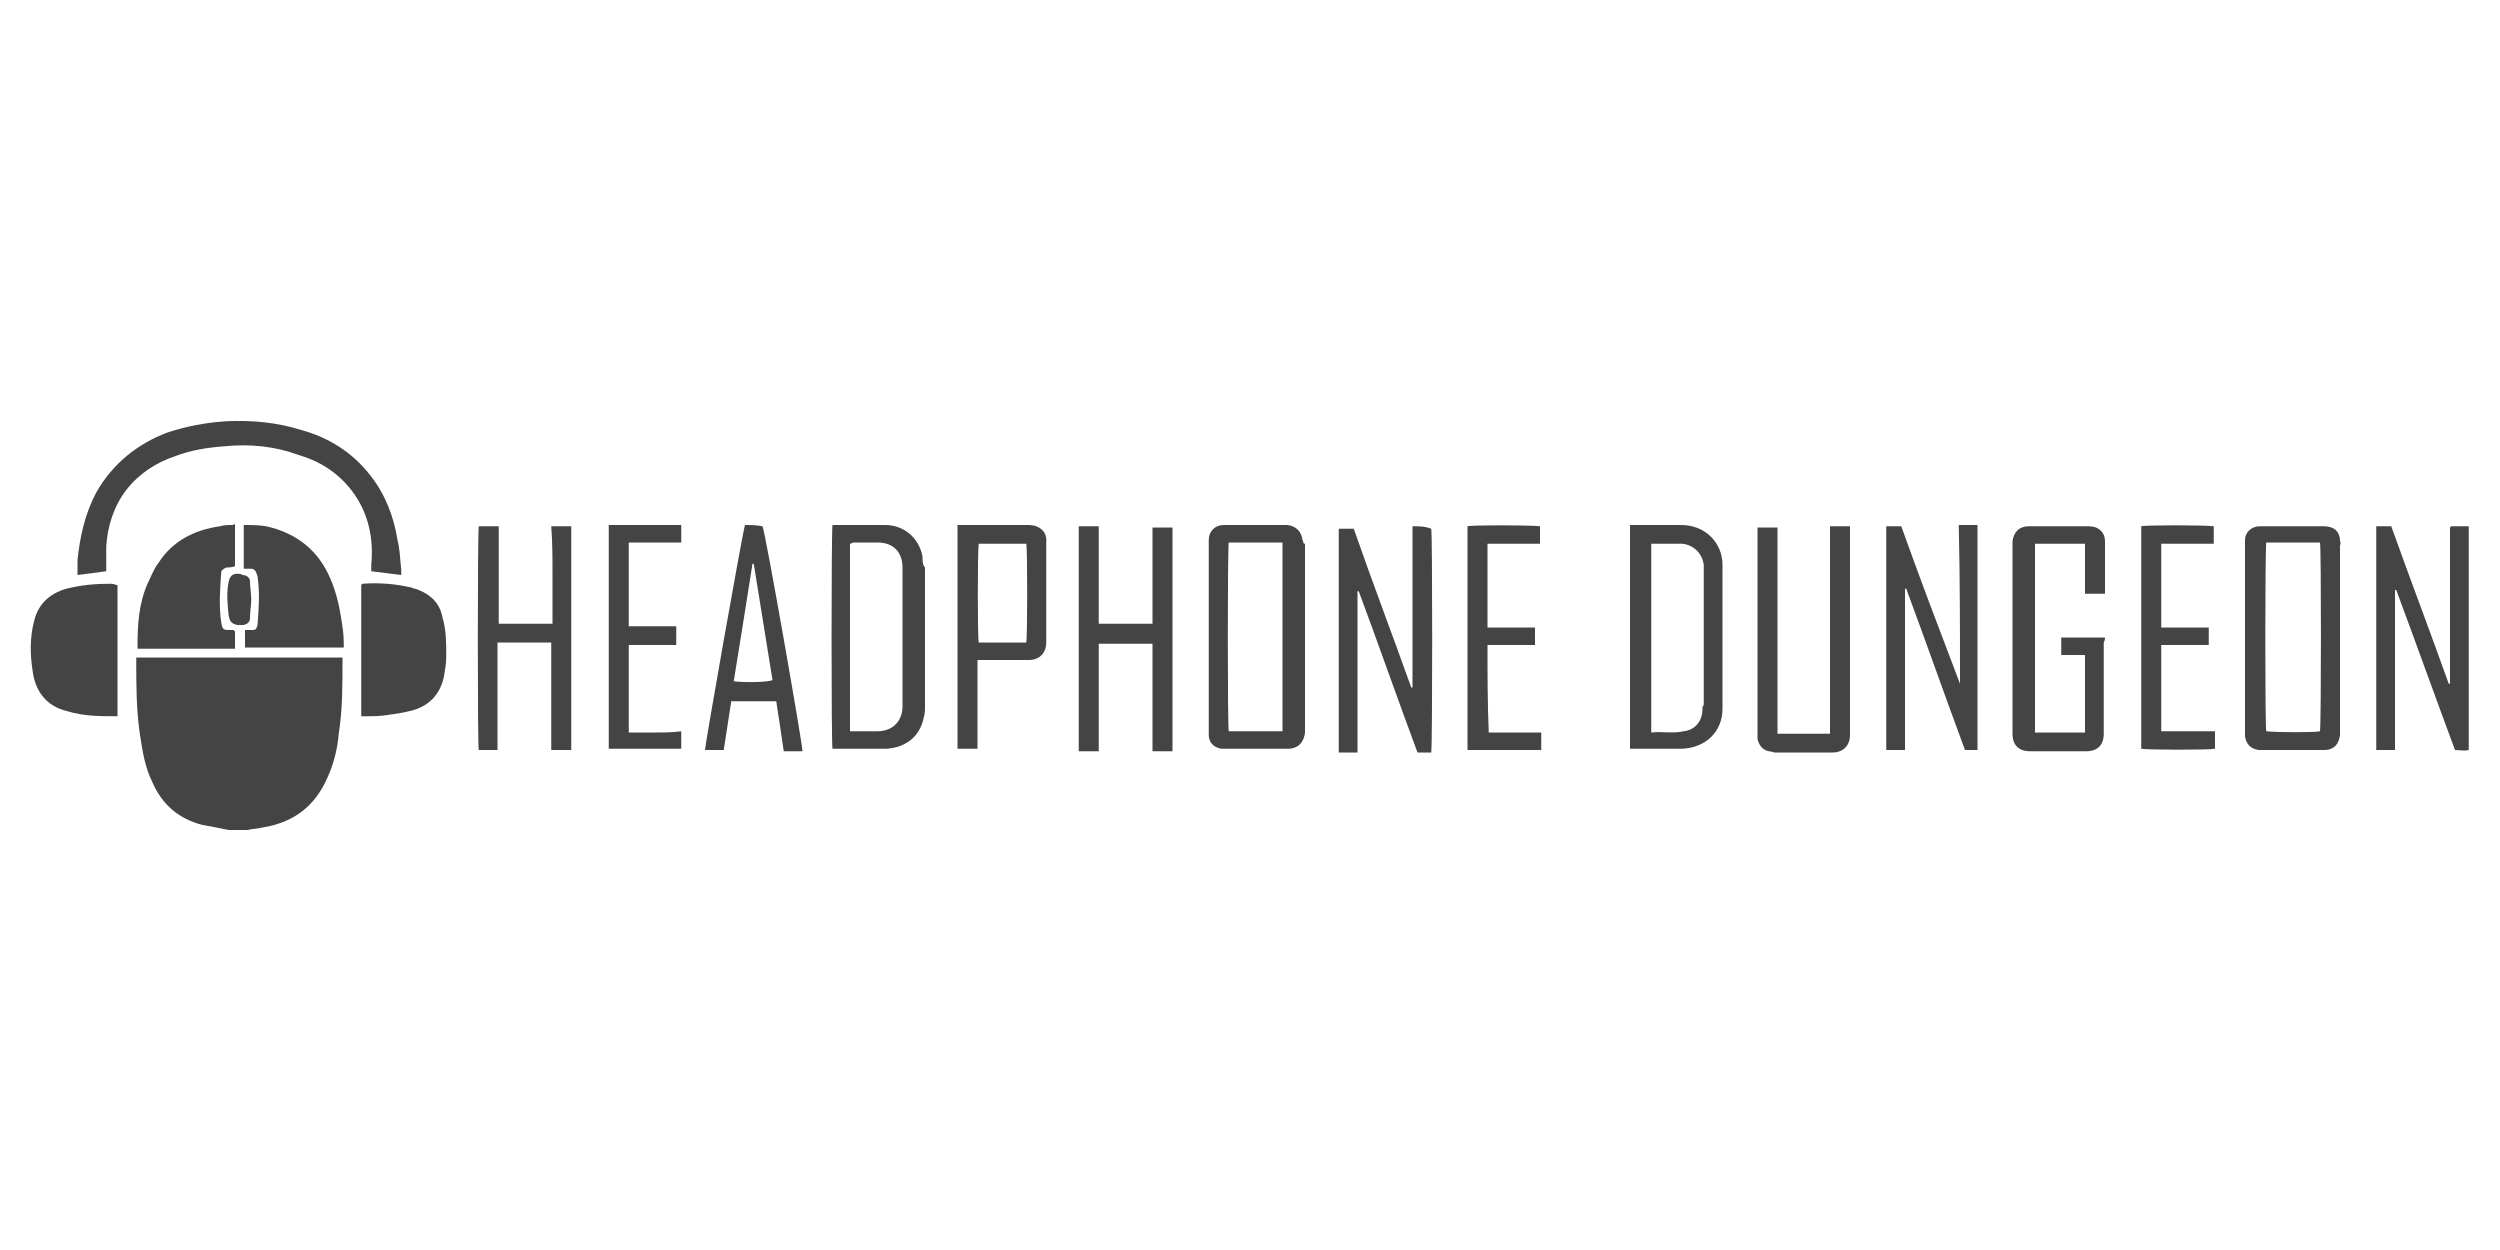 <?xml version="1.0" encoding="utf-8"?>
<!-- Generator: Adobe Illustrator 22.0.0, SVG Export Plug-In . SVG Version: 6.00 Build 0)  -->
<svg version="1.1" id="Layer_1" xmlns="http://www.w3.org/2000/svg" xmlns:xlink="http://www.w3.org/1999/xlink" x="0px" y="0px"
	 width="200px" height="100px" viewBox="0 0 200 100" enable-background="new 0 0 200 100" xml:space="preserve">
<g>
	<path fill="#444445" d="M27.4,52.6c-5.5,0-11,0-16.5,0c0,0.1,0,0.2,0,0.2c0,2,0,4,0.3,6c0.2,1.3,0.4,2.6,1,3.8
		c0.8,1.8,2.1,2.9,4,3.4c0.2,0,0.4,0.1,0.6,0.1c0.5,0.1,1,0.2,1.5,0.3c0.5,0,1,0,1.5,0c0.4-0.1,0.8-0.1,1.2-0.2
		c2.5-0.4,4.2-1.7,5.2-4c0.5-1.1,0.8-2.3,0.9-3.5c0.3-1.9,0.3-3.8,0.3-5.8C27.4,52.8,27.4,52.7,27.4,52.6z"/>
	<path fill="#444445" d="M29.7,45.2c0,0.1,0,0.3,0,0.5c0.8,0.1,1.6,0.2,2.4,0.3c0-0.2,0-0.3,0-0.4C32,44.7,32,44,31.8,43.2
		c-0.3-1.9-1-3.7-2.2-5.2c-1.4-1.8-3.3-3-5.5-3.6c-1.9-0.6-3.9-0.8-6-0.7c-1.6,0.1-3.2,0.4-4.7,0.9C11,35.5,9,37.1,7.7,39.4
		c-0.9,1.7-1.3,3.5-1.5,5.4c0,0.4,0,0.8,0,1.2c0.8-0.1,1.6-0.2,2.3-0.3c0-0.7,0-1.3,0-2c0.1-1.6,0.6-3.2,1.6-4.5
		c1-1.3,2.4-2.2,3.9-2.7c1.3-0.5,2.6-0.7,4-0.8c2-0.2,4,0,5.9,0.7c1.7,0.5,3.1,1.4,4.2,2.8C29.5,41,29.9,43.1,29.7,45.2z"/>
	<path fill="#444445" d="M156.8,54.7C156.7,54.7,156.7,54.7,156.8,54.7c-1.6-4.2-3.2-8.4-4.7-12.6c-0.4,0-0.8,0-1.2,0
		c0,6,0,11.9,0,17.9c0.5,0,1,0,1.5,0c0-0.7,0-1.3,0-1.9c0-0.6,0-1.2,0-1.8c0-0.6,0-1.2,0-1.9c0-0.6,0-1.2,0-1.8c0-0.6,0-1.2,0-1.9
		c0-0.6,0-1.2,0-1.8c0-0.6,0-1.2,0-1.8c0,0,0.1,0,0.1,0c1.6,4.3,3.1,8.6,4.7,12.9c0.2,0,0.4,0,0.5,0c0.2,0,0.3,0,0.5,0
		c0-6,0-12,0-18c-0.5,0-1,0-1.5,0C156.8,46.3,156.8,50.5,156.8,54.7z"/>
	<path fill="#444445" d="M196.1,42.1C196,42.1,196,42.1,196.1,42.1c-0.1,0.1-0.1,0.1-0.1,0.2c0,4.1,0,8.2,0,12.3c0,0,0,0.1,0,0.1
		c0,0,0,0,0,0c0,0,0,0-0.1,0c-1.5-4.2-3.1-8.4-4.6-12.6c-0.4,0-0.8,0-1.2,0c0,6,0,11.9,0,17.9c0.5,0,1,0,1.5,0c0-4.3,0-8.5,0-12.8
		c0,0,0.1,0,0.1,0c1.6,4.3,3.1,8.5,4.7,12.8c0.4,0,0.7,0.1,1.1,0c0-6,0-11.9,0-17.9C197,42.1,196.5,42.1,196.1,42.1z"/>
	<path fill="#444445" d="M113,42.1c0,0.4,0,0.9,0,1.3c0,0.4,0,0.8,0,1.3c0,0.4,0,0.8,0,1.3c0,0.4,0,0.8,0,1.3c0,0.4,0,0.8,0,1.3
		c0,0.4,0,0.9,0,1.3c0,0.4,0,0.8,0,1.3c0,0.4,0,0.8,0,1.3c0,0.4,0,0.8,0,1.3c0,0.4,0,0.8,0,1.2c0,0-0.1,0-0.1,0
		c-1.5-4.2-3.1-8.4-4.6-12.7c-0.4,0-0.8,0-1.2,0c0,6,0,11.9,0,17.9c0.5,0,1,0,1.5,0c0-4.3,0-8.6,0-12.9c0,0,0.1,0,0.1,0
		c1.6,4.3,3.1,8.6,4.7,12.9c0.4,0,0.7,0,1.1,0c0.1-0.7,0.1-17.6,0-17.9C114,42.1,113.5,42.1,113,42.1z"/>
	<path fill="#444445" d="M187.2,43.3c0-0.8-0.5-1.2-1.3-1.2c-1.7,0-3.4,0-5.1,0c-0.7,0-1.2,0.5-1.2,1.1c0,0.2,0,0.3,0,0.5
		c0,2.5,0,4.9,0,7.4c0,2.4,0,4.9,0,7.3c0,0.2,0,0.3,0,0.5c0.1,0.6,0.4,1,1.1,1.1c0.1,0,0.3,0,0.4,0c1.5,0,3,0,4.6,0
		c0.2,0,0.3,0,0.4,0c0.7-0.1,1-0.5,1.1-1.2c0-0.2,0-0.3,0-0.5c0-4.9,0-9.8,0-14.6C187.2,43.6,187.3,43.4,187.2,43.3z M185.6,58.5
		c-0.3,0.1-3.5,0.1-4.3,0c-0.1-0.3-0.1-14.2,0-15.1c1.4,0,2.8,0,4.3,0C185.7,43.8,185.7,57.7,185.6,58.5z"/>
	<path fill="#444445" d="M104.2,43.2c-0.1-0.7-0.5-1.1-1.2-1.2c-0.1,0-0.1,0-0.2,0c-1.6,0-3.2,0-4.8,0c0,0-0.1,0-0.1,0
		c-0.7,0-1.2,0.5-1.2,1.2c0,0.1,0,0.3,0,0.4c0,2.4,0,4.9,0,7.3c0,2.5,0,4.9,0,7.4c0,0.2,0,0.3,0,0.5c0,0.6,0.4,1,1,1.1
		c0.2,0,0.3,0,0.5,0c1.5,0,3,0,4.6,0c0.1,0,0.2,0,0.4,0c0.7-0.1,1.1-0.5,1.2-1.3c0-0.1,0-0.2,0-0.3c0-4.9,0-9.9,0-14.8
		C104.2,43.5,104.3,43.3,104.2,43.2z M102.6,58.5c-1.4,0-2.9,0-4.3,0c-0.1-0.3-0.1-14.6,0-15.1c1.4,0,2.8,0,4.3,0
		C102.6,48.5,102.6,53.5,102.6,58.5z"/>
	<path fill="#444445" d="M134.5,42c-1.2,0-2.5,0-3.7,0c-0.1,0-0.3,0-0.4,0c0,6,0,11.9,0,17.9c0.1,0,0.1,0,0.2,0c1.3,0,2.7,0,4,0
		c1.9-0.1,3.2-1.4,3.2-3.2c0-3.8,0-7.7,0-11.5C137.8,43.4,136.4,42,134.5,42z M136.2,56.7c0,1-0.6,1.7-1.5,1.8
		c-0.9,0.2-1.7,0-2.6,0.1c0-5,0-10.1,0-15.1c0.9,0,1.7,0,2.5,0c0.9,0.1,1.6,0.8,1.7,1.7c0,0.1,0,0.3,0,0.4c0,3.6,0,7.2,0,10.8
		C136.2,56.5,136.2,56.6,136.2,56.7z"/>
	<path fill="#444445" d="M73.8,44.5c-0.3-1.5-1.5-2.5-3-2.5c-1.3,0-2.7,0-4,0c-0.1,0-0.1,0-0.2,0c-0.1,0.6-0.1,17.6,0,17.9
		c0,0,0.1,0,0.1,0c1.4,0,2.8,0,4.2,0c1.6-0.1,2.7-1,3-2.5c0.1-0.3,0.1-0.6,0.1-0.9c0-3.7,0-7.4,0-11.1
		C73.8,45.2,73.8,44.8,73.8,44.5z M72.2,56.5c0,1.2-0.8,2-2,2c-0.6,0-1.3,0-1.9,0c-0.1,0-0.2,0-0.3,0c0-5,0-10,0-15
		c0.1,0,0.2-0.1,0.3-0.1c0.6,0,1.3,0,1.9,0c1.3,0,2,0.8,2,2C72.2,49.2,72.2,52.9,72.2,56.5z"/>
	<path fill="#444445" d="M168.4,51c-1.2,0-2.3,0-3.5,0c0,0.5,0,0.9,0,1.4c0.6,0,1.2,0,1.9,0c0,2.1,0,4.1,0,6.2c-1.3,0-2.7,0-4,0
		c0-5,0-10,0-15.1c1.3,0,2.7,0,4,0c0,1.3,0,2.7,0,4c0.6,0,1.1,0,1.6,0c0-0.1,0-0.1,0-0.1c0-1.4,0-2.7,0-4.1c0-0.7-0.5-1.2-1.3-1.2
		c-1,0-1.9,0-2.9,0c-0.6,0-1.2,0-1.9,0c-0.7,0-1.2,0.4-1.3,1.2c0,0.2,0,0.3,0,0.5c0,4.4,0,8.9,0,13.3c0,0.5,0,1.1,0,1.6
		c0,0.9,0.5,1.4,1.4,1.4c1.5,0,3,0,4.5,0c0.9,0,1.4-0.5,1.4-1.4c0-2.4,0-4.8,0-7.3C168.4,51.2,168.4,51.1,168.4,51z"/>
	<path fill="#444445" d="M92.2,44.7c0,0.9,0,1.7,0,2.6c0,0.9,0,1.7,0,2.6c-1.5,0-2.9,0-4.3,0c0-2.6,0-5.2,0-7.8c-0.1,0-0.2,0-0.3,0
		c-0.4,0-0.8,0-1.3,0c0,6,0,12,0,18c0.5,0,1,0,1.6,0c0-2.9,0-5.7,0-8.6c1.5,0,2.9,0,4.3,0c0,2.9,0,5.7,0,8.6c0.6,0,1.1,0,1.6,0
		c0-6,0-11.9,0-17.9c-0.5,0-1,0-1.6,0C92.2,43,92.2,43.8,92.2,44.7z"/>
	<path fill="#444445" d="M8.8,46.7c-1.2,0-2.3,0.1-3.5,0.4c-1.4,0.4-2.3,1.3-2.6,2.7c-0.3,1.2-0.3,2.5-0.1,3.8
		c0.2,1.7,1.1,2.9,2.8,3.3c1.3,0.4,2.6,0.4,4,0.4c0-3.6,0-7.1,0-10.5c-0.1,0-0.1,0-0.1,0C9.1,46.7,8.9,46.7,8.8,46.7z"/>
	<path fill="#444445" d="M33.5,47.2c-0.2-0.1-0.4-0.1-0.6-0.2c-1.3-0.3-2.6-0.4-3.9-0.3c0,0,0,0-0.1,0.1c0,3.5,0,7,0,10.5
		c0.1,0,0.2,0,0.3,0c0.6,0,1.2,0,1.8-0.1c0.7-0.1,1.4-0.2,2.1-0.4c1.3-0.4,2.1-1.3,2.4-2.6c0.1-0.6,0.2-1.1,0.2-1.7
		c0-1.1,0-2.1-0.3-3.1C35.2,48.3,34.5,47.6,33.5,47.2z"/>
	<path fill="#444445" d="M44.2,46c0,1.3,0,2.6,0,3.9c-1.5,0-2.9,0-4.3,0c0-2.6,0-5.2,0-7.8c-0.6,0-1.1,0-1.6,0
		c-0.1,0.8-0.1,17.6,0,17.9c0.5,0,1,0,1.5,0c0-0.7,0-1.4,0-2.1c0-0.7,0-1.4,0-2.2c0-0.7,0-1.4,0-2.1c0-0.7,0-1.4,0-2.2
		c1.5,0,2.9,0,4.3,0c0,1.5,0,2.9,0,4.3c0,1.4,0,2.8,0,4.3c0.6,0,1.1,0,1.6,0c0-6,0-11.9,0-17.9c-0.5,0-1,0-1.6,0
		C44.2,43.4,44.2,44.7,44.2,46z"/>
	<path fill="#444445" d="M148,42.5c0-0.1,0-0.3,0-0.4c-0.5,0-1,0-1.6,0c0,0.9,0,1.9,0,2.8c0,0.9,0,1.8,0,2.8c0,0.9,0,1.8,0,2.7
		c0,0.9,0,1.8,0,2.8s0,1.8,0,2.8c0,0.9,0,1.8,0,2.7c-1.4,0-2.8,0-4.2,0c0-5.5,0-11,0-16.5c-0.5,0-1,0-1.6,0c0,0.2,0,0.4,0,0.5
		c0,5.3,0,10.6,0,15.9c0,0.2,0,0.3,0,0.5c0.1,0.5,0.4,0.9,0.9,1c0.2,0,0.4,0.1,0.5,0.1c1.5,0,3.1,0,4.6,0c0.9,0,1.4-0.6,1.4-1.4
		C148,53.2,148,47.8,148,42.5z"/>
	<path fill="#444445" d="M18.6,42c-0.3,0-0.7,0-1,0.1c-2.1,0.3-3.8,1.2-4.9,2.9c-0.4,0.5-0.6,1.1-0.9,1.7c-0.7,1.6-0.8,3.3-0.8,5
		c0,0.1,0,0.1,0,0.2c2.6,0,5.2,0,7.8,0c0-0.5,0-0.9,0-1.4c0,0-0.1,0-0.1-0.1c-0.1,0-0.2,0-0.3,0c-0.5,0-0.6,0-0.7-0.6
		c-0.2-1.3-0.1-2.7,0-4c0-0.2,0.2-0.3,0.4-0.4c0.2,0,0.4,0,0.7-0.1c0-1.2,0-2.3,0-3.4C18.7,42,18.6,42,18.6,42z"/>
	<path fill="#444445" d="M20.2,50.4c-0.2,0-0.4,0-0.6,0c0,0.5,0,0.9,0,1.4c2.6,0,5.2,0,7.9,0c0-0.2,0-0.3,0-0.4
		c0-0.6-0.1-1.3-0.2-1.9c-0.2-1.3-0.5-2.5-1.1-3.7c-1-2-2.7-3.2-4.9-3.7C20.7,42,20.1,42,19.5,42c0,1.2,0,2.3,0,3.5
		c0.2,0,0.4,0,0.6,0c0.2,0,0.3,0.1,0.4,0.3c0,0.1,0.1,0.2,0.1,0.3c0.2,1.3,0.1,2.6,0,3.9C20.5,50.3,20.5,50.4,20.2,50.4z"/>
	<path fill="#444445" d="M82.3,42c-1.7,0-3.5,0-5.2,0c-0.1,0-0.3,0-0.5,0c0,6,0,11.9,0,17.9c0.5,0,1,0,1.6,0c0-2.4,0-4.7,0-7.1
		c0.2,0,0.4,0,0.5,0c1.2,0,2.4,0,3.6,0c0.9,0,1.4-0.6,1.4-1.4c0-2.7,0-5.3,0-8C83.8,42.5,83.1,42,82.3,42z M82.1,51.4
		c-1.3,0-2.5,0-3.8,0c-0.1-0.3-0.1-7.4,0-7.9c1.3,0,2.5,0,3.8,0C82.2,43.8,82.2,50.9,82.1,51.4z"/>
	<path fill="#444445" d="M59.6,42c-0.2,0.6-3.2,17.6-3.2,18c0.5,0,1,0,1.5,0c0.2-1.3,0.4-2.6,0.6-3.9c1.2,0,2.4,0,3.6,0
		c0.2,1.3,0.4,2.6,0.6,4c0.5,0,1,0,1.5,0c0-0.6-3-17.7-3.2-18C60.5,42,60,42,59.6,42z M58.7,54.5c0.5-3.1,1-6.2,1.5-9.4
		c0,0,0.1,0,0.1,0c0.5,3.1,1,6.2,1.5,9.3C61.5,54.6,59.3,54.6,58.7,54.5z"/>
	<path fill="#444445" d="M172.9,51.6c1.3,0,2.5,0,3.8,0c0-0.5,0-0.9,0-1.4c-1.3,0-2.5,0-3.8,0c0-2.3,0-4.4,0-6.7c1.4,0,2.8,0,4.2,0
		c0-0.5,0-0.9,0-1.4c-0.7-0.1-5.5-0.1-5.8,0c0,5.9,0,11.9,0,17.8c0.4,0.1,5.5,0.1,5.9,0c0-0.4,0-0.9,0-1.4c-1.4,0-2.8,0-4.3,0
		C172.9,56.2,172.9,53.9,172.9,51.6z"/>
	<path fill="#444445" d="M119,51.6c1.3,0,2.5,0,3.8,0c0-0.5,0-0.9,0-1.4c-0.7,0-1.3,0-1.9,0c-0.6,0-1.3,0-1.9,0c0-2.3,0-4.4,0-6.7
		c1.4,0,2.8,0,4.2,0c0-0.5,0-0.9,0-1.4c-0.9-0.1-5.5-0.1-5.8,0c0,5.9,0,11.9,0,17.9c2,0,3.9,0,5.9,0c0-0.5,0-0.9,0-1.4
		c-1.4,0-2.8,0-4.2,0C119,56.2,119,53.9,119,51.6z"/>
	<path fill="#444445" d="M52.4,58.6c-0.7,0-1.4,0-2.1,0c0-2.4,0-4.6,0-7c1.3,0,2.5,0,3.8,0c0-0.5,0-0.9,0-1.5c-1.3,0-2.5,0-3.8,0
		c0-2.3,0-4.4,0-6.7c1.4,0,2.8,0,4.2,0c0-0.5,0-0.9,0-1.4c-1.9,0-3.8,0-5.8,0c0,6,0,11.9,0,17.9c2,0,3.9,0,5.8,0c0-0.5,0-0.9,0-1.4
		C53.8,58.6,53.1,58.6,52.4,58.6z"/>
	<path fill="#444445" d="M19,45.9c-0.4,0-0.6,0.2-0.7,0.6c-0.2,0.9-0.1,1.9,0,2.8c0.1,0.4,0.2,0.6,0.7,0.7c0.2,0,0.4,0,0.5,0
		c0.3-0.1,0.5-0.2,0.5-0.6c0-0.5,0.1-1,0.1-1.4c0-0.5-0.1-1-0.1-1.5c0-0.3-0.3-0.5-0.6-0.5C19.3,45.9,19.1,45.9,19,45.9z"/>
</g>
</svg>
